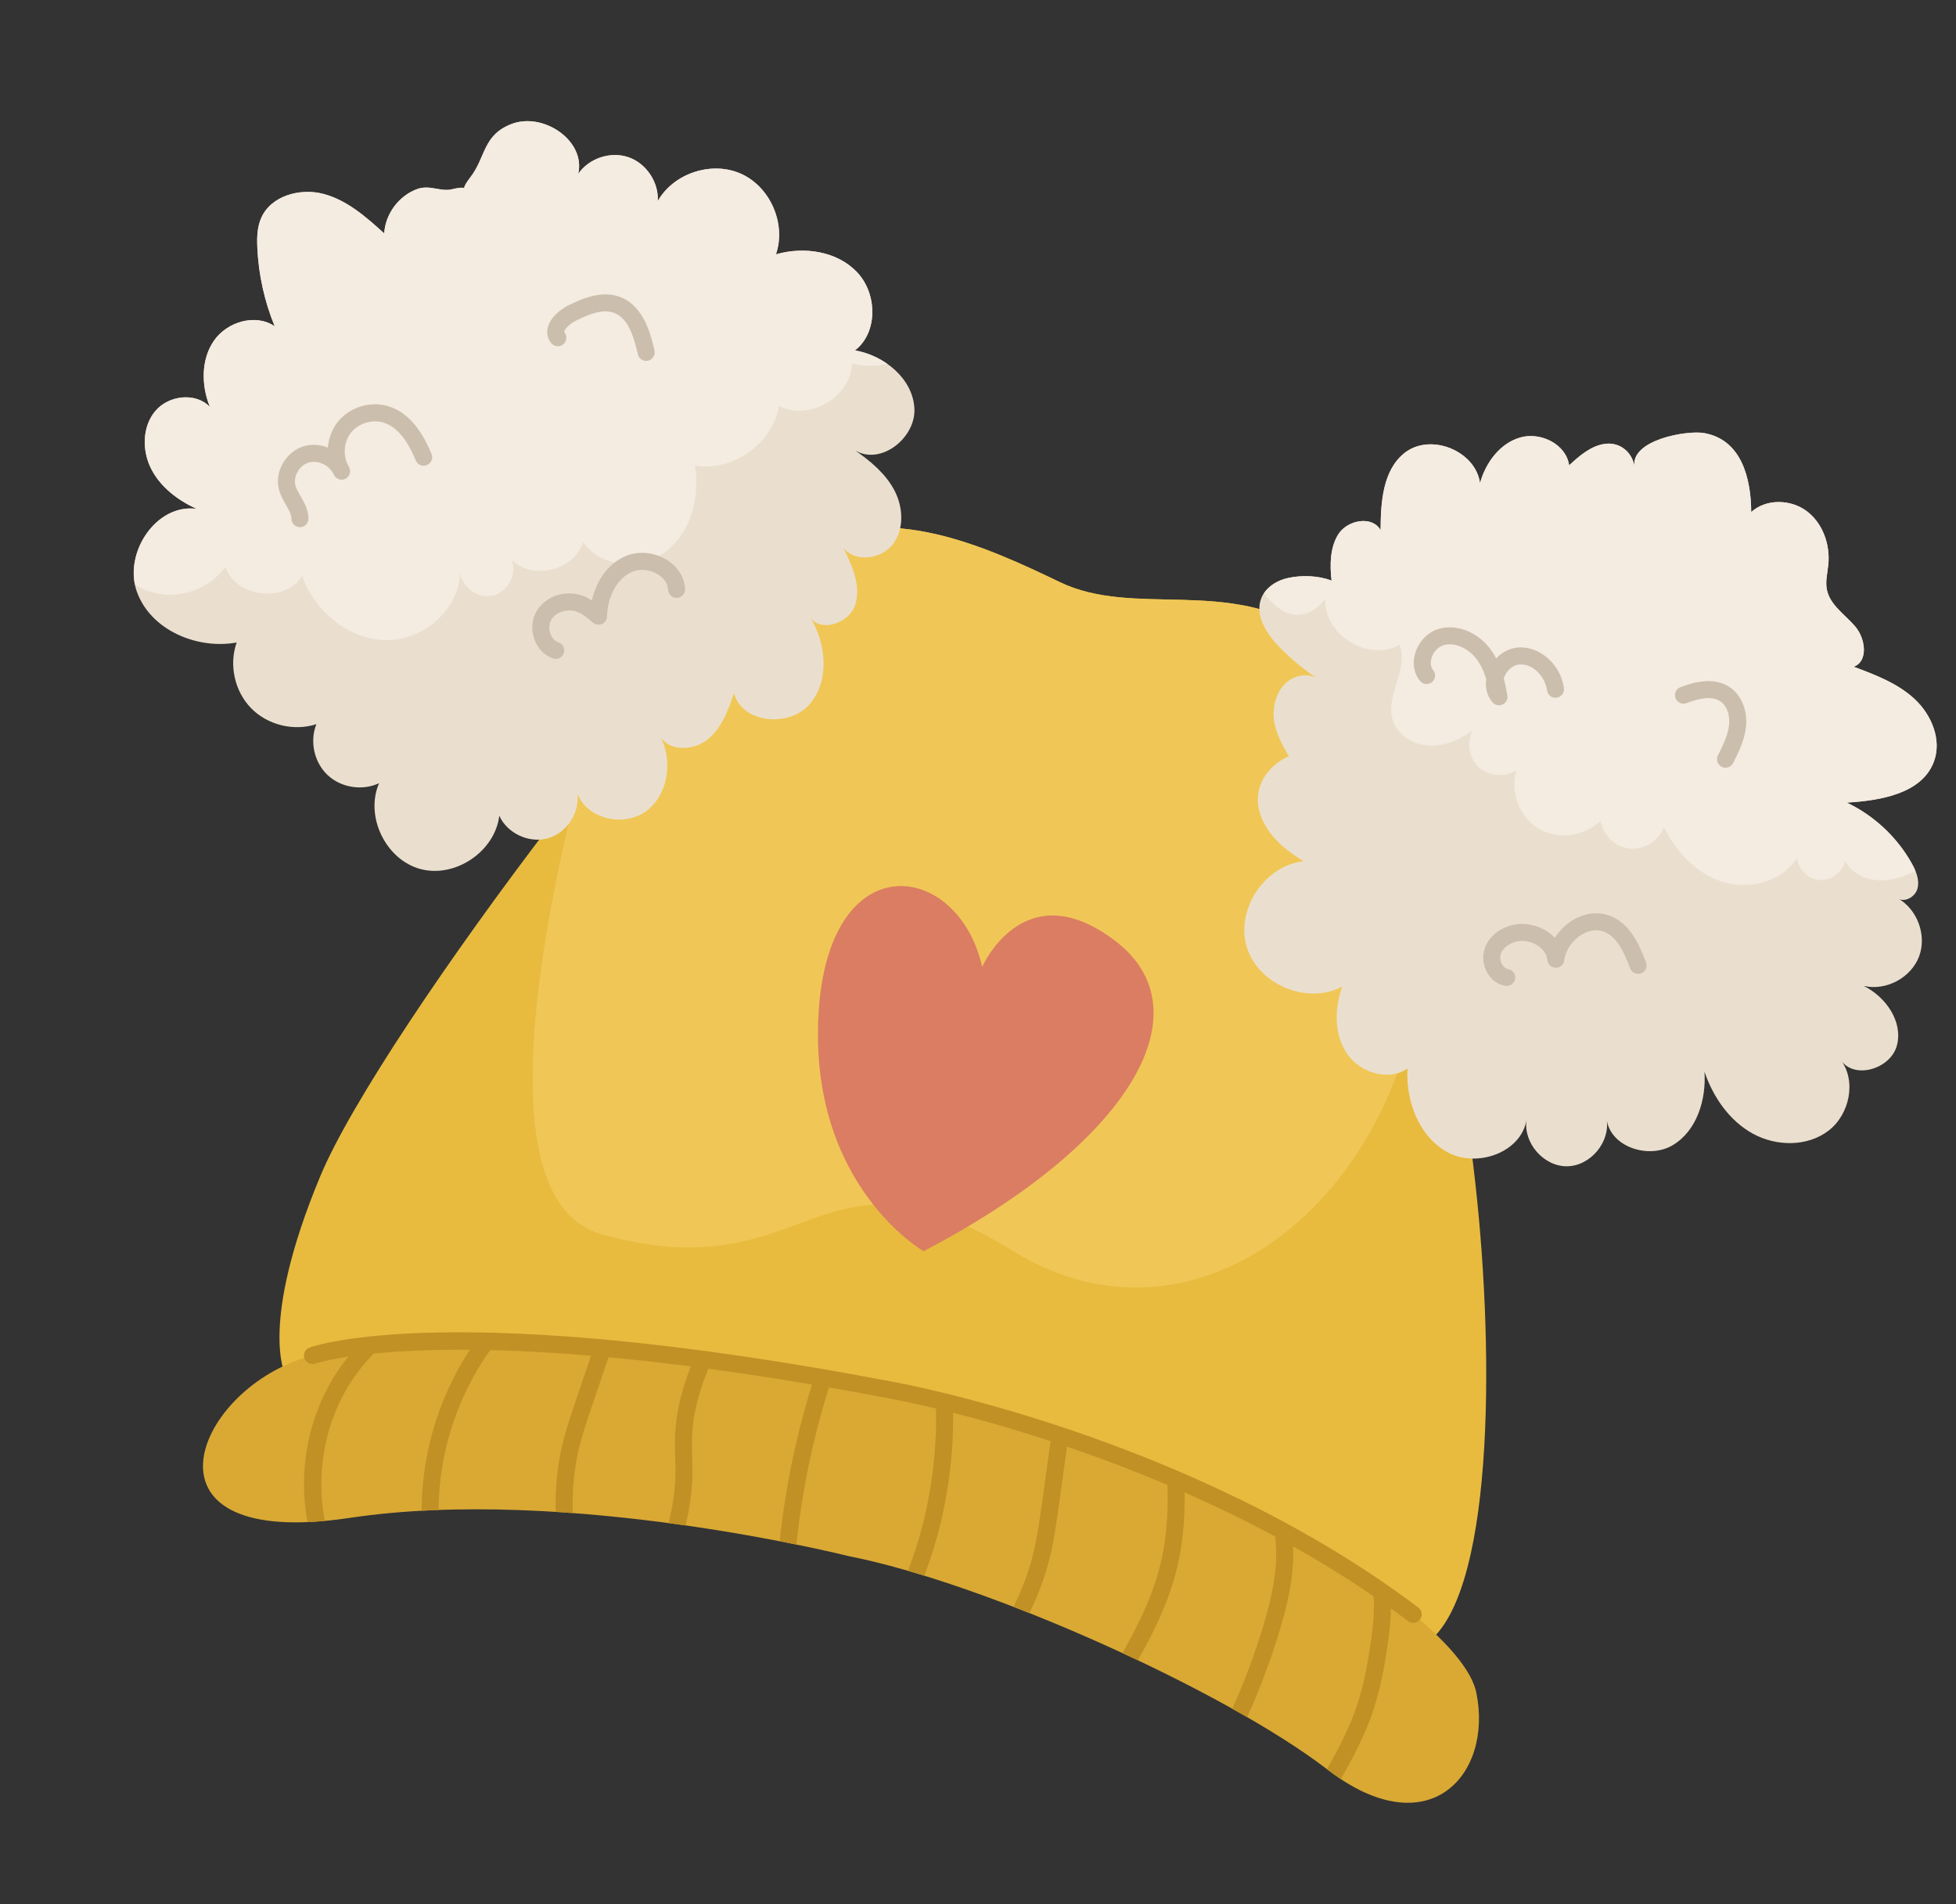 <?xml version="1.0" encoding="utf-8"?>
<!-- Generator: Adobe Illustrator 16.0.0, SVG Export Plug-In . SVG Version: 6.00 Build 0)  -->
<!DOCTYPE svg PUBLIC "-//W3C//DTD SVG 1.1//EN" "http://www.w3.org/Graphics/SVG/1.1/DTD/svg11.dtd">
<svg version="1.1" id="Calque_1" xmlns="http://www.w3.org/2000/svg" xmlns:xlink="http://www.w3.org/1999/xlink" x="0px" y="0px"
	 width="112px" height="109px" viewBox="0 0 112 109" enable-background="new 0 0 112 109" xml:space="preserve">
<rect x="0" y="0" width="112" height="109" fill="#333333" stroke="none"/>
<g>
	<path fill="#E8BB3F" d="M16.336,78.692c0,0-1.536-2.85,1.991-11.329C21.854,58.884,41,33.856,45.923,31.279
		c4.923-2.577,10.515,0.005,14.774,2.051c4.257,2.045,9.68-0.329,14.536,2.946c4.856,3.274,8.498,23.055,9.447,33.453
		c0.948,10.398,0.56,23.764-3.954,24.789C76.214,95.54,16.336,78.692,16.336,78.692z"/>
	<path fill="#F0C756" d="M57.976,71.599c11.241,6.955,23.574-4.361,23.453-18.49c-0.008-0.966-0.015-1.912-0.021-2.837
		c-1.634-6.629-3.752-12.364-6.174-13.996C70.377,33,64.954,35.375,60.697,33.33c-4.26-2.045-9.852-4.627-14.774-2.051
		c-2.268,1.187-7.552,7.137-12.937,14.038c-2.924,11.965-4.206,23.76,1.482,25.346C46.469,74.008,46.733,64.644,57.976,71.599z"/>
	<path fill="#D9A934" d="M48.58,89.081c0,0-16.09-4.057-28.576-2.184c-12.487,1.874-8.997-7.169-2.565-9.164
		c6.431-1.995,17.753-0.854,33.644,1.859s32.472,12.6,33.448,17.295c0.975,4.696-2.713,8.889-8.541,4.401
		C70.162,96.801,56.441,90.617,48.58,89.081z"/>
	<g>
		<path fill="#C19125" d="M20.381,78.697c0.467-0.643,1.014-1.236,1.585-1.802c-0.525,0.05-1.032,0.109-1.52,0.181
			c-0.299,0.334-0.587,0.682-0.854,1.048c-1.882,2.584-2.569,5.905-1.981,9.012c0.315-0.014,0.645-0.036,0.989-0.068
			C18.041,84.193,18.663,81.055,20.381,78.697z"/>
		<path fill="#C19125" d="M28.455,76.777c-0.404-0.016-0.801-0.027-1.191-0.036c-2.012,2.819-3.117,6.281-3.123,9.744
			c0.324-0.018,0.65-0.031,0.976-0.043C25.129,82.973,26.317,79.51,28.455,76.777z"/>
		<path fill="#C19125" d="M33.883,80.532l1.107-3.262c-0.336-0.035-0.669-0.069-0.996-0.101l-1.037,3.055
			c-0.264,0.776-0.536,1.58-0.736,2.399c-0.312,1.277-0.444,2.606-0.402,3.928c0.327,0.021,0.654,0.042,0.979,0.066
			c-0.05-1.265,0.072-2.541,0.371-3.763C33.357,82.076,33.624,81.294,33.883,80.532z"/>
		<path fill="#C19125" d="M39.635,83.416c-0.011-0.39-0.022-0.757-0.009-1.127c0.046-1.349,0.395-2.73,1.097-4.316
			c-0.337-0.045-0.674-0.092-1.007-0.137c-0.562,1.327-1.009,2.825-1.063,4.419c-0.014,0.401-0.003,0.802,0.009,1.188
			c0.01,0.355,0.02,0.69,0.011,1.028c-0.021,0.913-0.175,1.822-0.384,2.723c0.328,0.043,0.653,0.088,0.97,0.134
			c0.211-0.925,0.366-1.868,0.389-2.833C39.655,84.129,39.646,83.767,39.635,83.416z"/>
		<path fill="#C19125" d="M47.599,79.012c-0.325-0.053-0.65-0.106-0.973-0.157c-0.979,3.047-1.645,6.19-1.983,9.375
			c0.337,0.065,0.658,0.13,0.959,0.19C45.937,85.224,46.605,82.068,47.599,79.012z"/>
		<path fill="#C19125" d="M54.562,80.297c-0.329-0.077-0.657-0.15-0.986-0.221c0.128,2.868-0.25,5.779-1.116,8.508
			c-0.142,0.449-0.302,0.896-0.466,1.343c0.307,0.089,0.619,0.182,0.934,0.279c0.164-0.439,0.319-0.881,0.461-1.327
			C54.262,86.125,54.66,83.192,54.562,80.297z"/>
		<path fill="#C19125" d="M60.637,86.139l0.546-3.951c-0.313-0.106-0.625-0.208-0.94-0.311l-0.572,4.129
			c-0.158,1.144-0.322,2.327-0.642,3.445c-0.249,0.872-0.597,1.715-0.993,2.538c0.304,0.118,0.607,0.236,0.911,0.357
			c0.402-0.845,0.759-1.716,1.02-2.627C60.305,88.536,60.473,87.318,60.637,86.139z"/>
		<path fill="#C19125" d="M67.408,89.716c0.394-1.652,0.469-3.323,0.409-4.952c-0.328-0.144-0.66-0.289-0.994-0.429
			c0.088,1.703,0.042,3.451-0.363,5.154c-0.434,1.818-1.263,3.512-2.191,5.145c0.297,0.137,0.593,0.276,0.887,0.414
			C66.102,93.375,66.952,91.627,67.408,89.716z"/>
		<path fill="#C19125" d="M73.994,87.95c-0.006-0.045-0.014-0.091-0.02-0.136c-0.361-0.201-0.729-0.401-1.104-0.6
			c0.067,0.278,0.122,0.56,0.155,0.848c0.196,1.719-0.228,3.466-0.67,4.947c-0.487,1.639-1.092,3.249-1.796,4.812
			c0.289,0.16,0.572,0.322,0.852,0.482c0.738-1.627,1.368-3.306,1.879-5.015C73.759,91.711,74.211,89.845,73.994,87.95z"/>
		<path fill="#C19125" d="M79.459,94.131c0.128-0.879,0.222-1.813,0.171-2.722c-0.343-0.254-0.701-0.51-1.072-0.767
			c0.202,1.062,0.099,2.25-0.062,3.35c-0.16,1.105-0.381,2.4-0.793,3.633c-0.426,1.272-1.057,2.484-1.723,3.657
			c0.002,0.002,0.007,0.005,0.009,0.007c0.269,0.207,0.53,0.389,0.789,0.559c0.708-1.241,1.386-2.528,1.849-3.914
			C79.064,96.629,79.294,95.28,79.459,94.131z"/>
	</g>
	<g>
		<path fill="#C19125" d="M17.768,78.071c-0.151-0.04-0.28-0.149-0.336-0.307c-0.091-0.252,0.04-0.531,0.293-0.622
			c0.327-0.118,8.313-2.839,33.448,1.971c0.161,0.029,16.959,3.035,30.041,12.915c0.215,0.161,0.257,0.467,0.096,0.682
			c-0.163,0.215-0.467,0.257-0.684,0.095c-12.896-9.739-29.461-12.703-29.628-12.733c-24.789-4.743-32.866-2.04-32.944-2.012
			C17.958,78.094,17.858,78.096,17.768,78.071z"/>
	</g>
	<path fill="#DB7D62" d="M56.24,55.353c0,0,2.375-5.463,7.604-1.502c5.228,3.963,1.019,11.525-10.961,17.776
		c0,0-6.572-3.763-6.015-13.578C47.428,48.232,54.879,49.274,56.24,55.353z"/>
	<g>
		<path fill="#EADFCE" d="M29.291,7.098c1.819-0.697,4.261,0.959,3.817,2.858c0.611-0.896,1.846-1.307,2.871-0.957
			c1.025,0.351,1.749,1.434,1.683,2.515c0.904-1.601,3.1-2.318,4.773-1.564c1.677,0.755,2.593,2.874,1.994,4.611
			c1.607-0.467,3.513-0.185,4.659,1.036c1.146,1.221,1.192,3.435-0.131,4.461c1.681,0.297,3.301,1.605,3.401,3.308
			c0.1,1.704-1.935,3.301-3.396,2.417c0.889,0.62,1.754,1.336,2.255,2.296c0.503,0.961,0.567,2.217-0.092,3.078
			c-0.66,0.859-2.13,1.055-2.824,0.225c0.503,1.02,1.019,2.173,0.664,3.254c-0.354,1.082-2.072,1.622-2.617,0.624
			c0.954,1.525,1.19,3.671,0.023,5.04c-1.166,1.368-3.887,1.118-4.34-0.62c-0.33,0.957-0.693,1.965-1.469,2.616
			c-0.775,0.653-2.104,0.757-2.713-0.052c0.693,1.397,0.389,3.299-0.877,4.21c-1.266,0.912-3.371,0.431-3.91-1.032
			c0.145,1.105-0.613,2.26-1.686,2.566s-2.326-0.273-2.787-1.289c-0.245,2.047-2.531,3.588-4.521,3.049
			c-1.988-0.539-3.184-3.024-2.361-4.914c-0.955,0.452-2.179,0.261-2.948-0.464c-0.771-0.724-1.037-1.935-0.642-2.915
			c-1.285,0.422-2.795,0.054-3.739-0.914c-0.945-0.967-1.278-2.485-0.826-3.76c-2.293,0.414-4.945-0.726-5.72-2.923
			c-0.773-2.199,1.111-5.039,3.42-4.729c-1.067-0.491-2.063-1.241-2.596-2.289c-0.533-1.048-0.519-2.422,0.243-3.319
			c0.76-0.897,2.311-1.077,3.119-0.224c-0.497-1.225-0.519-2.71,0.232-3.797c0.756-1.086,2.388-1.568,3.478-0.822
			c-0.585-1.425-0.923-2.949-0.994-4.487c-0.028-0.58-0.014-1.18,0.22-1.712c0.557-1.276,2.232-1.736,3.578-1.376
			c1.346,0.359,2.434,1.324,3.467,2.257c0.063-1.117,0.842-2.162,1.896-2.541c0.7-0.253,1.354,0.166,1.95,0.021
			c1.308-0.317,0.281,0.356,1.091-0.698C27.825,8.992,27.639,7.731,29.291,7.098z"/>
		<path fill="#F4EBE1" d="M48.958,20.058c1.323-1.026,1.277-3.24,0.131-4.461c-1.146-1.221-3.052-1.503-4.659-1.036
			c0.599-1.737-0.317-3.856-1.994-4.611c-1.674-0.754-3.869-0.037-4.773,1.564c0.066-1.081-0.657-2.164-1.683-2.515
			c-1.025-0.35-2.26,0.061-2.871,0.957c0.443-1.898-1.998-3.555-3.817-2.858c-1.652,0.633-1.466,1.894-2.353,3.046
			c-0.81,1.054,0.217,0.381-1.091,0.698c-0.597,0.145-1.25-0.274-1.95-0.021c-1.054,0.379-1.832,1.424-1.896,2.541
			c-1.033-0.934-2.121-1.898-3.467-2.257c-1.346-0.36-3.021,0.1-3.578,1.376c-0.233,0.532-0.248,1.132-0.22,1.712
			c0.072,1.538,0.409,3.063,0.994,4.487c-1.09-0.747-2.723-0.265-3.478,0.822c-0.751,1.087-0.729,2.572-0.232,3.797
			c-0.809-0.854-2.359-0.674-3.119,0.224c-0.762,0.897-0.778,2.271-0.243,3.319c0.533,1.048,1.528,1.798,2.596,2.289
			c-2.174-0.293-3.972,2.209-3.528,4.338c0.434,0.277,0.943,0.468,1.545,0.548c1.372,0.183,2.821-0.44,3.633-1.563
			c0.58,1.751,3.417,2.091,4.395,0.528c0.723,2.014,2.652,3.631,4.792,3.664c2.139,0.034,4.237-1.763,4.246-3.901
			c0.084,0.87,1.029,1.551,1.881,1.354c0.852-0.197,1.401-1.224,1.095-2.042c1.188,1.2,3.602,0.584,4.072-1.039
			c0.985,1.511,3.364,1.646,4.78,0.528c1.416-1.118,1.915-3.113,1.633-4.896c2.153,0.373,4.449-1.257,4.808-3.413
			c1.702,0.903,4.125-0.507,4.182-2.432c0.668,0.185,1.352,0.177,2.009,0.018C50.248,20.439,49.608,20.173,48.958,20.058z"/>
		<g>
			<g>
				<path fill="#CCBEAC" d="M31.817,19.807c-0.099-0.026-0.189-0.083-0.257-0.167c-0.198-0.25-0.268-0.556-0.2-0.866
					c0.129-0.581,0.716-1.057,1.18-1.288c0.912-0.456,1.98-0.867,2.983-0.479c1.376,0.532,1.766,2.239,1.953,3.059
					c0.059,0.262-0.105,0.523-0.367,0.584c-0.263,0.059-0.524-0.105-0.584-0.368c-0.238-1.049-0.568-2.063-1.354-2.367
					c-0.651-0.25-1.439,0.065-2.195,0.443c-0.354,0.176-0.629,0.466-0.665,0.627c-0.005,0.025-0.005,0.028,0.012,0.047
					c0.167,0.21,0.132,0.518-0.078,0.686C32.119,19.817,31.96,19.844,31.817,19.807z"/>
			</g>
			<g>
				<path fill="#CCBEAC" d="M17.051,30.163c-0.207-0.055-0.361-0.243-0.362-0.469c-0.001-0.247-0.147-0.502-0.317-0.797
					c-0.146-0.255-0.314-0.544-0.4-0.874c-0.268-1.029,0.41-2.19,1.45-2.484c0.444-0.126,0.922-0.086,1.352,0.085
					c0.04-0.516,0.221-1.019,0.539-1.435c0.647-0.842,1.801-1.23,2.826-0.96c0.022,0.006,0.045,0.013,0.067,0.019
					c1.052,0.309,1.871,1.205,2.502,2.739c0.103,0.249-0.015,0.534-0.266,0.636c-0.249,0.103-0.533-0.016-0.636-0.265
					c-0.513-1.243-1.126-1.955-1.875-2.175c-0.659-0.187-1.432,0.061-1.847,0.601c-0.375,0.489-0.448,1.201-0.197,1.764
					c0.044,0.074,0.085,0.15,0.12,0.229c0.104,0.234,0.009,0.51-0.22,0.629c-0.228,0.119-0.509,0.041-0.643-0.178
					c-0.042-0.071-0.08-0.143-0.117-0.217c-0.285-0.431-0.859-0.671-1.342-0.534c-0.531,0.15-0.906,0.782-0.771,1.301
					c0.053,0.203,0.174,0.411,0.302,0.634c0.209,0.362,0.443,0.773,0.446,1.278c0.002,0.27-0.215,0.488-0.484,0.49
					C17.134,30.18,17.091,30.174,17.051,30.163z"/>
			</g>
			<g>
				<path fill="#CCBEAC" d="M31.698,37.705c-0.011-0.002-0.022-0.006-0.032-0.01c-0.476-0.161-0.861-0.547-1.056-1.059
					c-0.207-0.545-0.169-1.155,0.103-1.63c0.507-0.887,1.694-1.276,2.697-0.885c0.173,0.067,0.332,0.153,0.483,0.248
					c0.255-1.167,0.956-2.114,1.915-2.529c0.742-0.321,1.657-0.236,2.389,0.221c0.626,0.392,1.002,0.997,1.03,1.661
					c0.013,0.27-0.194,0.497-0.465,0.508c-0.269,0.012-0.496-0.196-0.508-0.464c-0.021-0.465-0.369-0.75-0.574-0.877
					c-0.456-0.287-1.039-0.346-1.485-0.154c-0.962,0.417-1.413,1.581-1.435,2.549c-0.003,0.188-0.114,0.357-0.287,0.435
					c-0.169,0.076-0.369,0.049-0.513-0.072c-0.288-0.242-0.584-0.491-0.904-0.616c-0.545-0.215-1.233-0.002-1.498,0.461
					c-0.126,0.22-0.141,0.528-0.037,0.799c0.091,0.24,0.258,0.415,0.456,0.482c0.255,0.086,0.393,0.363,0.306,0.617
					C32.202,37.633,31.944,37.77,31.698,37.705z"/>
			</g>
		</g>
	</g>
	<g>
		<path fill="#EADFCE" d="M76.643,30.567c0.529-0.811,1.938-1.061,2.409-0.215c0.008-1.599,0.119-3.425,1.369-4.42
			c1.472-1.17,4.062-0.138,4.324,1.723c0.323-1.171,1.141-2.281,2.31-2.613c1.168-0.331,2.627,0.392,2.791,1.596
			c0.603-0.553,1.263-1.133,2.076-1.232c0.853-0.102,1.548,0.498,1.666,1.307c-0.224-1.532,2.996-2.093,3.981-1.922
			c2.142,0.371,2.694,2.58,2.704,4.522c0.851-0.771,2.258-0.742,3.178-0.053c0.917,0.687,1.35,1.909,1.238,3.051
			c-0.046,0.476-0.176,0.957-0.087,1.427c0.169,0.891,1.036,1.438,1.627,2.125c0.588,0.688,0.763,1.993-0.087,2.306
			c1.24,0.463,2.517,0.946,3.485,1.847c0.972,0.901,1.57,2.336,1.109,3.578c-0.677,1.832-3.041,2.237-4.991,2.352
			c1.559,0.741,2.879,1.975,3.722,3.482c0.248,0.442,0.46,0.957,0.325,1.447c-0.136,0.488-0.779,0.84-1.175,0.521
			c1.156,0.613,1.729,2.135,1.269,3.358c-0.462,1.223-1.897,1.987-3.17,1.686c1.262,0.626,2.259,2.044,1.901,3.406
			c-0.356,1.362-2.485,1.991-3.239,0.802c0.941,1.21,0.539,3.146-0.677,4.079c-1.218,0.932-2.999,0.908-4.342,0.167
			c-1.341-0.741-2.267-2.093-2.762-3.542c0.109,1.607-0.438,3.39-1.824,4.21c-1.387,0.821-3.593,0.086-3.78-1.514
			c0.229,1.323-0.926,2.708-2.269,2.718c-1.342,0.012-2.521-1.354-2.313-2.68c-0.284,1.869-2.79,2.778-4.466,1.906
			c-1.678-0.873-2.457-2.934-2.354-4.822c-1.091,0.754-2.729,0.236-3.469-0.865c-0.738-1.102-0.711-2.575-0.269-3.826
			c-1.984,1.06-4.801-0.104-5.459-2.254c-0.66-2.152,1.023-4.692,3.263-4.925c-1.18-0.684-2.299-1.68-2.581-3.014
			c-0.279-1.325,0.557-2.475,1.722-2.998c-0.432-0.727-0.898-1.589-0.87-2.502c0.02-0.626,0.242-1.269,0.706-1.691
			c0.465-0.423,1.19-0.58,1.744-0.287c-0.763-0.513-1.473-1.103-2.116-1.761c-0.742-0.759-1.436-1.836-1.034-2.82
			c0.247-0.607,0.871-0.996,1.512-1.138c0.802-0.176,1.761-0.142,2.504,0.151C76.141,32.372,76.147,31.33,76.643,30.567z"/>
		<path fill="#F4EBE1" d="M107.929,50.393c0.613-0.042,1.196-0.251,1.755-0.519c-0.062-0.154-0.137-0.304-0.216-0.445
			c-0.843-1.507-2.163-2.741-3.722-3.482c1.95-0.114,4.314-0.52,4.991-2.352c0.461-1.242-0.138-2.677-1.109-3.578
			c-0.969-0.901-2.245-1.384-3.485-1.847c0.85-0.313,0.675-1.617,0.087-2.306c-0.591-0.688-1.458-1.235-1.627-2.125
			c-0.089-0.47,0.041-0.951,0.087-1.427c0.111-1.142-0.321-2.365-1.238-3.051c-0.92-0.688-2.327-0.719-3.178,0.053
			c-0.01-1.942-0.563-4.151-2.704-4.522c-0.985-0.171-4.205,0.39-3.981,1.922c-0.118-0.81-0.813-1.409-1.666-1.307
			c-0.813,0.099-1.474,0.679-2.076,1.232c-0.164-1.204-1.623-1.927-2.791-1.596c-1.169,0.332-1.986,1.442-2.31,2.613
			c-0.263-1.861-2.853-2.893-4.324-1.723c-1.25,0.995-1.361,2.821-1.369,4.419c-0.472-0.845-1.88-0.595-2.409,0.216
			c-0.495,0.763-0.502,1.805-0.397,2.673c-0.743-0.293-1.702-0.327-2.504-0.151c-0.54,0.119-1.063,0.416-1.364,0.869
			c0.913,1.261,2.268,1.856,3.509,0.332c-0.123,2.03,2.484,3.639,4.243,2.618c0.551,1.345-0.789,2.86-0.402,4.26
			c0.244,0.878,1.156,1.46,2.066,1.515s1.798-0.336,2.533-0.874c-0.37,0.678-0.213,1.601,0.357,2.12
			c0.571,0.519,1.505,0.587,2.146,0.155c-0.391,1.227,0.161,2.688,1.266,3.351c1.104,0.664,2.651,0.465,3.553-0.456
			c0.117,0.824,0.845,1.521,1.674,1.602c0.829,0.08,1.678-0.461,1.949-1.249c0.688,1.437,1.873,2.699,3.396,3.164
			c1.522,0.464,3.374-0.032,4.227-1.375c0.064,0.655,0.648,1.219,1.305,1.26c0.656,0.04,1.306-0.448,1.448-1.089
			C106.059,50.083,107.035,50.454,107.929,50.393z"/>
		<g>
			<g>
				<path fill="#CCBEAC" d="M85.706,40.359c-0.093-0.024-0.18-0.077-0.247-0.155c-0.31-0.365-0.434-0.845-0.36-1.342
					c-0.134-0.43-0.323-0.846-0.601-1.197c-0.421-0.526-1.199-0.942-1.873-0.717c-0.302,0.102-0.561,0.389-0.66,0.736
					c-0.045,0.154-0.093,0.449,0.097,0.68c0.172,0.208,0.142,0.515-0.067,0.686c-0.207,0.169-0.516,0.14-0.685-0.068
					c-0.346-0.42-0.448-0.992-0.282-1.568c0.189-0.656,0.684-1.188,1.289-1.39c0.984-0.33,2.196,0.097,2.943,1.034
					c0.161,0.203,0.297,0.415,0.412,0.636c0.327-0.35,0.755-0.577,1.21-0.622c1.251-0.126,2.497,0.961,2.667,2.328
					c0.033,0.267-0.157,0.51-0.424,0.544c-0.268,0.034-0.51-0.156-0.543-0.423c-0.096-0.764-0.802-1.56-1.603-1.478
					c-0.35,0.034-0.689,0.32-0.847,0.712c-0.01,0.021-0.019,0.047-0.028,0.078c0.089,0.332,0.153,0.661,0.207,0.976
					c0.037,0.217-0.076,0.431-0.276,0.523C85.931,40.38,85.814,40.388,85.706,40.359z"/>
			</g>
			<g>
				<path fill="#CCBEAC" d="M98.679,43.934c-0.031-0.008-0.063-0.021-0.094-0.035c-0.241-0.122-0.338-0.414-0.217-0.654
					c0.283-0.564,0.576-1.148,0.638-1.746c0.047-0.438-0.059-1.056-0.503-1.352c-0.41-0.274-1.023-0.241-1.935,0.103
					c-0.251,0.095-0.533-0.033-0.627-0.284c-0.096-0.251,0.031-0.533,0.282-0.627c0.775-0.292,1.91-0.61,2.821-0.001
					c0.662,0.442,1.028,1.331,0.932,2.264c-0.081,0.774-0.431,1.469-0.738,2.082C99.133,43.891,98.897,43.991,98.679,43.934z"/>
			</g>
			<g>
				<path fill="#CCBEAC" d="M86.067,56.409c-0.363-0.095-0.683-0.344-0.891-0.695c-0.264-0.444-0.32-0.983-0.153-1.447
					c0.267-0.746,1.052-1.296,1.949-1.369c0.731-0.058,1.535,0.233,2.055,0.79c0.265-0.418,0.634-0.783,1.074-1.04
					c0.703-0.408,1.492-0.478,2.165-0.19c1.083,0.461,1.594,1.601,1.986,2.632c0.097,0.251-0.028,0.533-0.28,0.629
					c-0.252,0.096-0.534-0.029-0.629-0.281c-0.337-0.883-0.729-1.772-1.459-2.083c-0.527-0.228-1.038-0.012-1.293,0.137
					c-0.552,0.32-0.952,0.901-1.02,1.481c-0.027,0.247-0.237,0.432-0.486,0.431c-0.248-0.002-0.456-0.189-0.481-0.436
					c-0.074-0.695-0.881-1.153-1.554-1.099c-0.514,0.042-0.972,0.342-1.112,0.729c-0.066,0.185-0.036,0.429,0.076,0.619
					c0.05,0.083,0.16,0.229,0.336,0.257c0.268,0.038,0.448,0.291,0.407,0.557c-0.042,0.266-0.291,0.448-0.558,0.406
					C86.156,56.429,86.111,56.421,86.067,56.409z"/>
			</g>
		</g>
	</g>
</g>
</svg>

